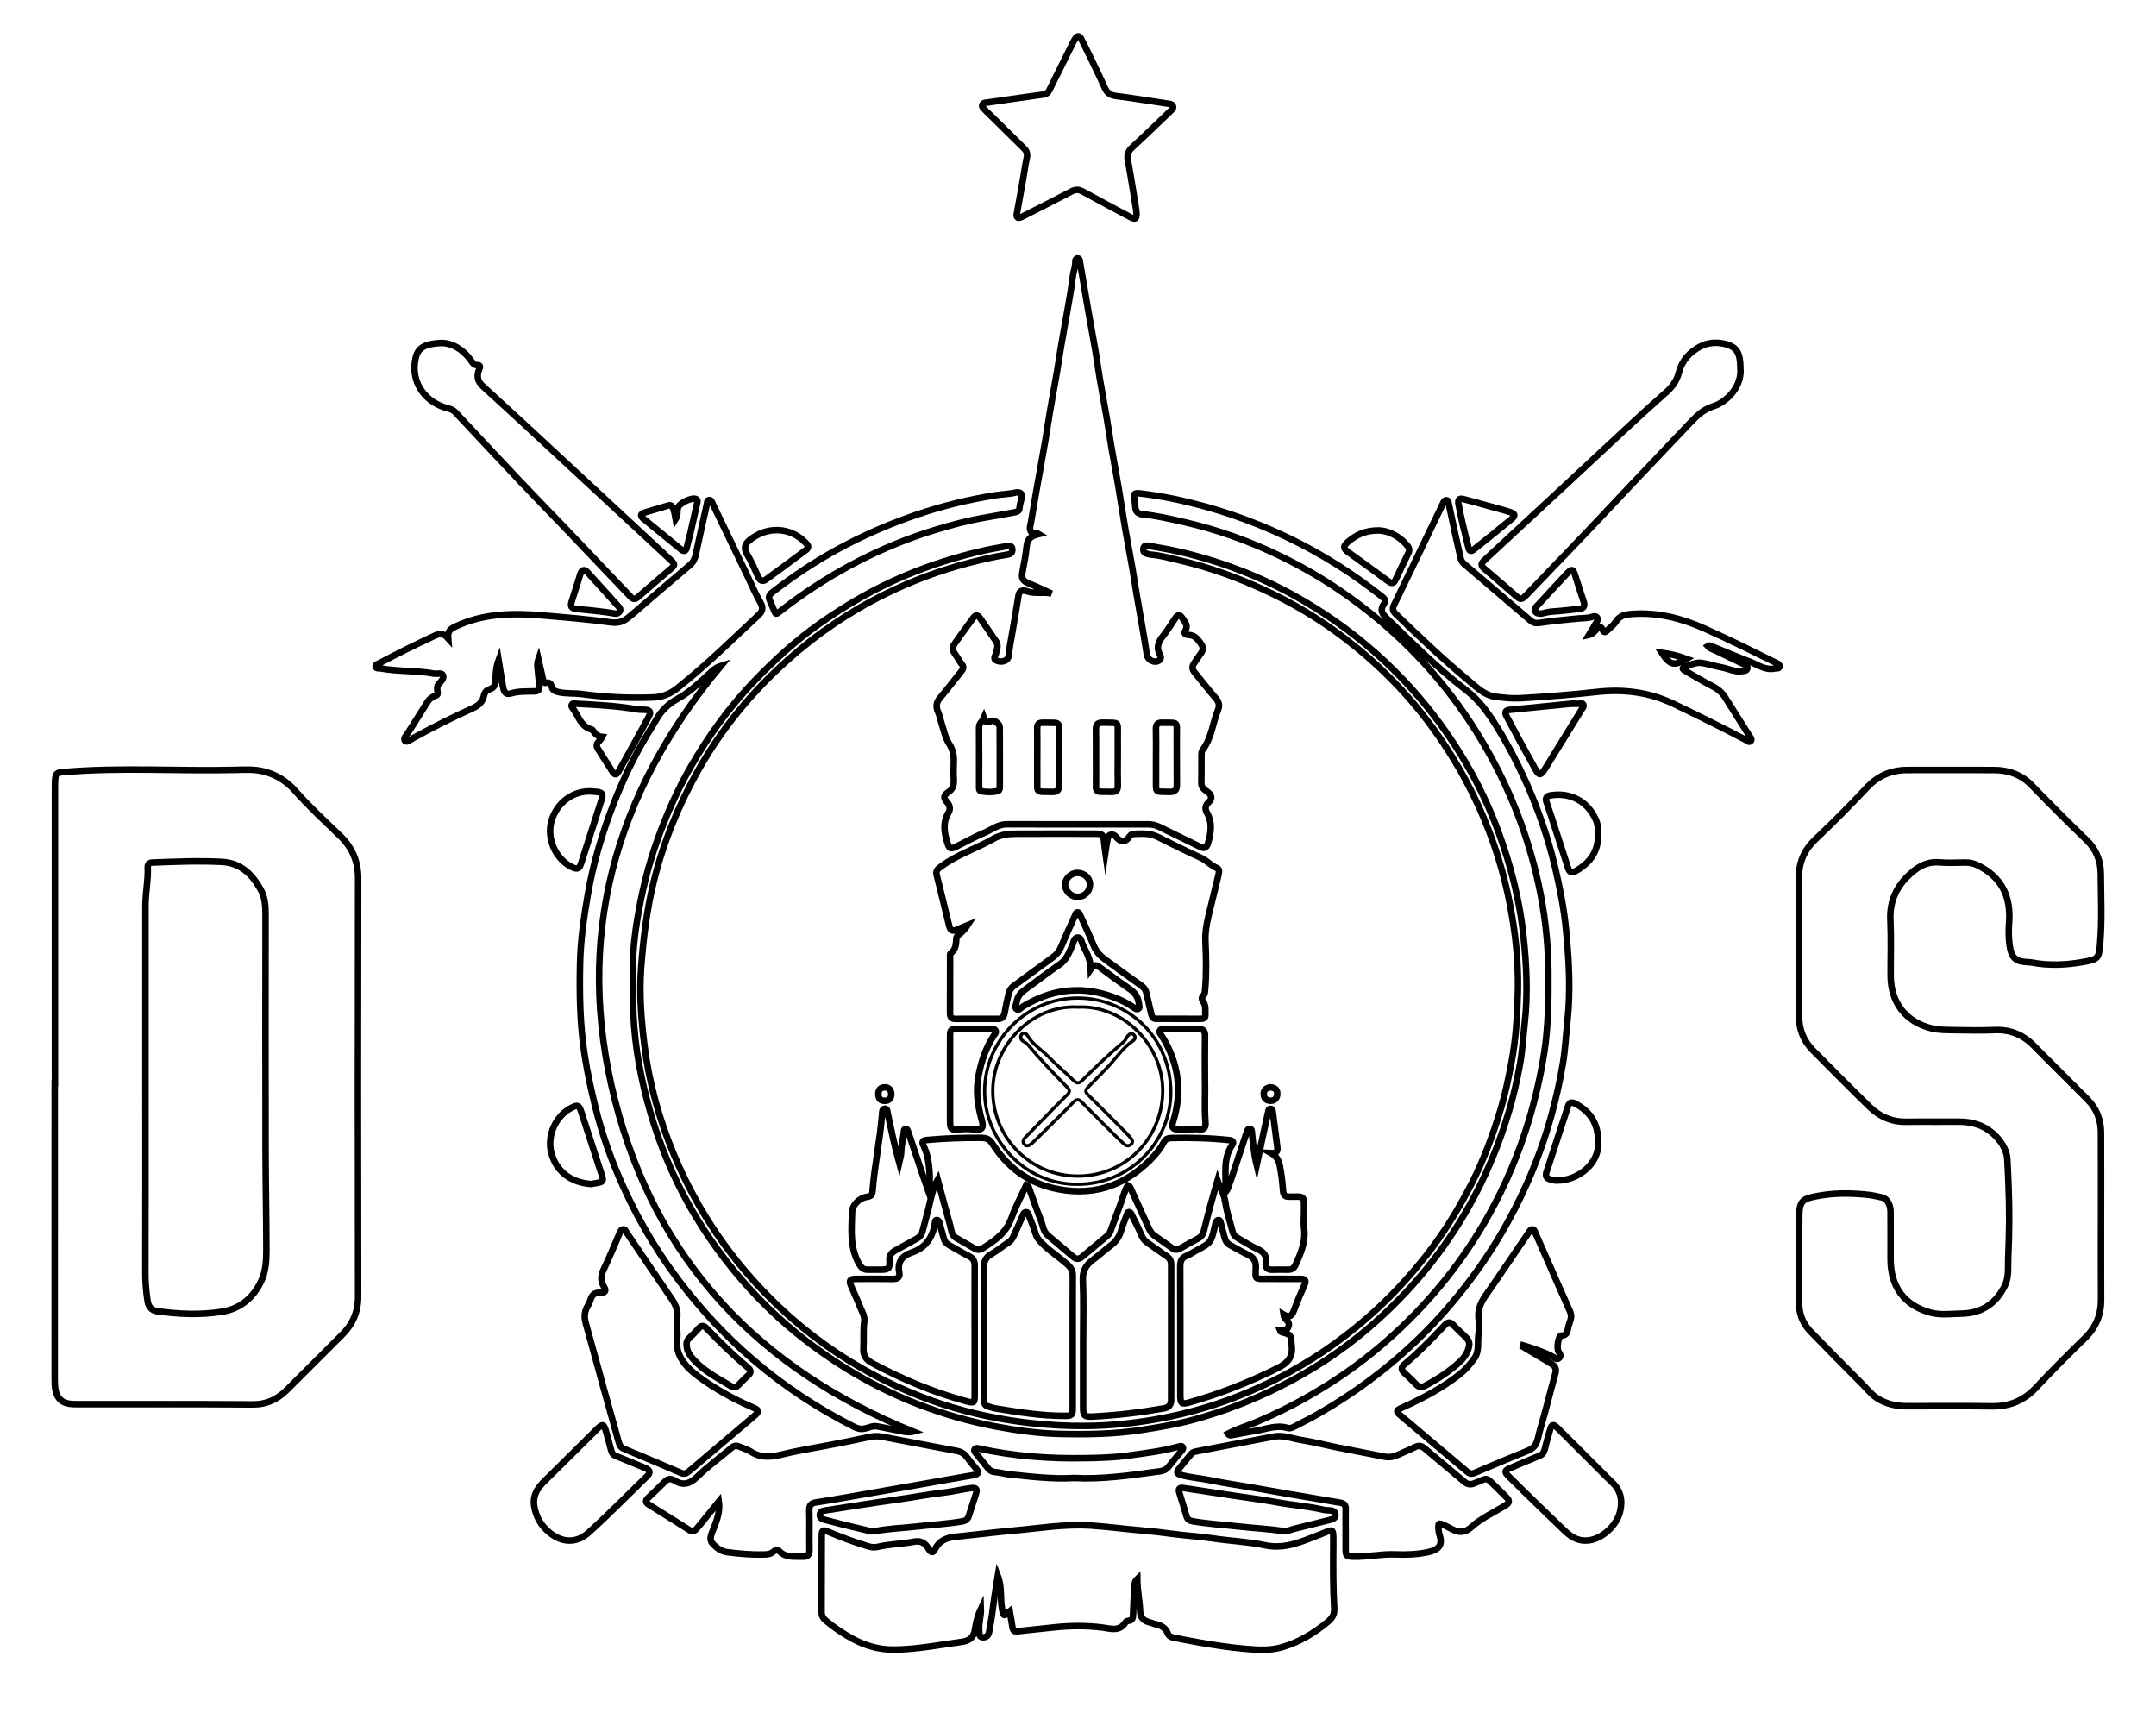 <?xml version="1.0" encoding="utf-8"?>
<!-- Generator: Adobe Illustrator 28.0.0, SVG Export Plug-In . SVG Version: 6.00 Build 0)  -->
<svg version="1.2" baseProfile="tiny" id="Слой_1"
	 xmlns="http://www.w3.org/2000/svg" xmlns:xlink="http://www.w3.org/1999/xlink" x="0px" y="0px"
	 viewBox="0 0 165.751 131.689" overflow="visible" xml:space="preserve">
<g>
	<path fill="none" stroke="#000000" stroke-width="0.5" stroke-miterlimit="10" d="M4.224,83.288
		c0-7.602-0-15.203,0-22.805c0-0.163,0-0.326,0.012-0.489
		c0.04-0.561,0.104-0.6,0.663-0.648c4.391-0.379,8.79-0.059,13.184-0.167
		c0.749-0.018,1.494-0.065,2.246,0.133c0.96,0.253,1.74,0.764,2.372,1.484
		c1.077,1.227,2.282,2.323,3.449,3.457c0.932,0.904,1.386,1.952,1.383,3.277
		c-0.023,10.713-0.019,21.427-0.002,32.14c0.002,1.177-0.415,2.122-1.232,2.933
		c-1.419,1.408-2.829,2.826-4.245,4.236c-0.721,0.718-1.546,1.121-2.611,1.114
		c-4.475-0.031-8.95-0.016-13.425-0.019c-0.222-0-0.446,0.001-0.665-0.029
		c-0.577-0.077-0.933-0.4-1.069-0.975c-0.076-0.322-0.077-0.646-0.077-0.972
		C4.207,98.403,4.208,90.845,4.208,83.288C4.213,83.288,4.219,83.288,4.224,83.288z
		 M11.182,83.951c0,4.637,0.006,9.275-0.007,13.912
		c-0.002,0.73,0.066,1.448,0.175,2.165c0.062,0.408,0.305,0.7,0.708,0.757
		c1.663,0.233,3.338,0.31,5.001,0.045c1.378-0.22,2.365-1.029,2.985-2.277
		c0.4-0.807,0.439-1.686,0.437-2.557c-0.007-2.562-0.061-5.124-0.066-7.686
		c-0.011-6.015-0.005-12.03-0.001-18.046c0-0.644-0.042-1.277-0.356-1.855
		c-0.656-1.209-1.558-2.087-3.023-2.161c-1.777-0.09-3.553-0.015-5.328,0.055
		c-0.237,0.009-0.359,0.138-0.349,0.368c0.042,0.996-0.176,1.976-0.176,2.968
		C11.181,74.41,11.181,79.18,11.182,83.951z"/>
	<path fill="none" stroke="#000000" stroke-width="0.5" stroke-miterlimit="10" d="M161.524,93.589
		c-0,2.104-0.009,4.209,0.003,6.313c0.007,1.159-0.388,2.119-1.224,2.936
		c-1.293,1.263-2.572,2.542-3.809,3.859c-0.927,0.986-2.027,1.419-3.365,1.402
		c-2.178-0.028-4.357-0.007-6.536-0.009c-0.83-0.001-1.616-0.169-2.316-0.639
		c-0.435-0.292-0.756-0.707-1.12-1.074c-1.334-1.345-2.673-2.687-3.988-4.051
		c-0.621-0.644-0.884-1.427-0.868-2.345c0.037-2.178,0.006-4.357,0.023-6.536
		c0.009-1.169,0.345-1.295,1.232-1.479c1.309-0.271,2.612-0.268,3.925-0.139
		c0.41,0.04,0.818,0.124,1.219,0.219c0.379,0.09,0.64,0.545,0.644,1.11
		c0.009,1.215,0.003,2.43,0.004,3.646c0.002,2.12,1.057,3.558,3.103,4.104
		c0.759,0.202,1.564,0.08,2.347,0.068c1.557-0.025,2.664-0.776,3.341-2.166
		c0.325-0.666,0.218-1.401,0.25-2.101c0.086-1.907,0.107-3.818,0.018-5.728
		c-0.03-0.636-0.046-1.273-0.089-1.908c-0.075-1.106-1.164-2.302-2.386-2.665
		c-0.43-0.128-0.861-0.188-1.311-0.185c-1.363,0.011-2.727-0.012-4.09,0.006
		c-1.105,0.015-2.032-0.399-2.801-1.149c-1.464-1.427-2.906-2.877-4.343-4.331
		c-0.716-0.724-1.083-1.597-1.079-2.636c0.012-3.557,0.025-7.114-0.006-10.671
		c-0.011-1.204,0.444-2.148,1.291-2.949c1.357-1.282,2.67-2.609,3.948-3.969
		c0.844-0.898,1.865-1.33,3.081-1.333c2.223-0.004,4.446-0.007,6.669,0.001
		c1.124,0.004,2.102,0.345,2.912,1.182c1.37,1.415,2.761,2.811,4.184,4.173
		c0.762,0.73,1.113,1.603,1.12,2.616c0.013,1.807,0.101,3.615-0.054,5.42
		c-0.093,1.087-0.17,1.157-1.235,1.352c-1.349,0.246-2.699,0.309-4.053,0.047
		c-0.087-0.017-0.177-0.016-0.266-0.02c-0.949-0.043-1.258-0.326-1.4-1.278
		c-0.087-0.589-0.083-1.173-0.04-1.77c0.142-1.983-0.545-3.474-2.407-4.395
		c-0.296-0.146-0.608-0.222-0.943-0.218c-0.667,0.008-1.337,0.045-2-0.01
		c-1.074-0.09-1.834,0.44-2.528,1.15c-0.896,0.917-1.309,1.992-1.249,3.296
		c0.066,1.42,0.012,2.845,0.02,4.268c0.011,2.051,1.143,3.545,3.133,4.039
		c0.58,0.144,1.205,0.131,1.811,0.143c1.022,0.02,2.046,0.033,3.067-0.007
		c1.188-0.047,2.161,0.354,2.99,1.197c1.371,1.393,2.77,2.759,4.144,4.148
		c0.687,0.695,1.021,1.553,1.024,2.527
		C161.529,89.232,161.524,91.411,161.524,93.589z"/>
	<path fill="none" stroke="#000000" stroke-width="0.5" stroke-miterlimit="10" d="M80.844,45.627
		c-0.602-0.271-1.197-0.561-1.81-0.806c-0.386-0.154-0.517-0.383-0.439-0.788
		c0.133-0.696,0.267-1.394,0.34-2.097c0.058-0.561,0.413-0.767,0.936-0.887
		c-0.238-0.153-0.527,0.021-0.64-0.231c-0.103-0.23-0.007-0.462,0.035-0.695
		c0.129-0.712,0.238-1.428,0.364-2.14c0.243-1.38,0.497-2.758,0.736-4.138
		c0.119-0.683,0.21-1.371,0.327-2.055c0.181-1.062,0.378-2.122,0.561-3.184
		c0.115-0.67,0.209-1.344,0.324-2.014c0.188-1.091,0.391-2.18,0.578-3.271
		c0.115-0.67,0.235-1.341,0.31-2.017c0.046-0.412,0.22-0.8,0.206-1.222
		c-0.003-0.101,0.046-0.217,0.176-0.219c0.14-0.003,0.151,0.12,0.168,0.221
		c0.207,1.21,0.408,2.42,0.619,3.629c0.192,1.105,0.4,2.208,0.59,3.313
		c0.113,0.655,0.195,1.315,0.307,1.971c0.181,1.062,0.38,2.121,0.562,3.182
		c0.117,0.684,0.21,1.373,0.327,2.057c0.185,1.075,0.388,2.147,0.57,3.223
		c0.175,1.034,0.326,2.072,0.503,3.106c0.177,1.032,0.377,2.06,0.558,3.092
		c0.115,0.655,0.208,1.314,0.32,1.97c0.187,1.09,0.382,2.179,0.57,3.269
		c0.083,0.48,0.157,0.961,0.232,1.443c0.065,0.414,0.603,0.665,0.938,0.428
		c0.167-0.118,0.139-0.311,0.065-0.445c-0.322-0.581-0.098-1.03,0.273-1.49
		c0.324-0.402,0.596-0.847,0.88-1.281c0.197-0.302,0.368-0.362,0.585-0.013
		c0.183,0.295,0.459,0.532,0.205,0.946c-0.185,0.302,0.192,0.317,0.309,0.325
		c0.474,0.032,0.68,0.371,0.913,0.693c0.167,0.232,0.171,0.458-0.002,0.695
		c-0.184,0.251-0.345,0.518-0.528,0.768c-0.186,0.254-0.171,0.479,0.03,0.721
		c0.538,0.65,1.047,1.326,1.605,1.957c0.251,0.283,0.334,0.573,0.204,0.891
		c-0.421,1.033-0.497,2.199-1.203,3.124c-0.065,0.085-0.079,0.224-0.08,0.338
		c-0.007,0.726,0.009,1.452-0.01,2.178c-0.009,0.345,0.209,0.504,0.438,0.666
		c0.354,0.252,0.456,0.523,0.1,0.854c-0.255,0.237-0.265,0.501-0.099,0.794
		c0.43,0.76,0.304,1.533,0.073,2.322c-0.12,0.409-0.312,0.43-0.65,0.261
		c-1.02-0.508-2.052-0.992-3.072-1.501c-0.288-0.144-0.577-0.209-0.895-0.209
		c-3.615,0.004-7.23,0.008-10.845-0.003c-0.668-0.002-1.161,0.412-1.724,0.65
		c-0.748,0.316-1.46,0.717-2.19,1.076c-0.42,0.207-0.521,0.151-0.661-0.303
		c-0.241-0.781-0.371-1.555,0.083-2.309c0.194-0.322,0.083-0.609-0.138-0.85
		c-0.275-0.299-0.208-0.52,0.104-0.717c0.352-0.221,0.464-0.539,0.443-0.946
		c-0.025-0.473-0.022-0.949-0-1.422c0.023-0.519-0.097-0.957-0.385-1.415
		c-0.283-0.45-0.385-1.015-0.557-1.532c-0.098-0.294-0.148-0.607-0.274-0.888
		c-0.189-0.421-0.111-0.746,0.186-1.093c0.558-0.652,1.072-1.342,1.614-2.008
		c0.15-0.184,0.209-0.334,0.037-0.542c-0.15-0.181-0.26-0.395-0.393-0.59
		c-0.413-0.608-0.42-0.629-0.008-1.212c0.419-0.592,0.853-1.173,1.276-1.762
		c0.182-0.254,0.351-0.235,0.519,0.008c0.412,0.596,0.828,1.19,1.233,1.791
		c0.208,0.309,0.074,0.63-0.006,0.943c-0.051,0.198-0.265,0.424,0.071,0.552
		c0.416,0.159,0.865-0.01,0.903-0.36c0.068-0.634,0.181-1.257,0.297-1.883
		c0.172-0.929,0.308-1.865,0.469-2.797c0.07-0.405,0.39-0.386,0.658-0.294
		C79.574,45.668,80.221,45.47,80.844,45.627z M85.933,58.23
		c0-0.519,0.006-1.037-0.001-1.556c-0.019-1.297,0.2-1.085-1.134-1.126
		c-0.444-0.014-0.553,0.16-0.546,0.571c0.021,1.185-0.004,2.37,0.01,3.555
		c0.015,1.378-0.226,1.158,1.202,1.192c0.383,0.009,0.483-0.153,0.474-0.504
		C85.92,59.653,85.933,58.941,85.933,58.23z M79.743,58.163
		c0,0.518-0.007,1.035,0.001,1.553c0.02,1.295-0.203,1.125,1.159,1.153
		c0.386,0.008,0.522-0.128,0.517-0.513c-0.016-1.212,0.005-2.425-0.009-3.637
		c-0.016-1.348,0.219-1.138-1.227-1.166c-0.322-0.006-0.452,0.107-0.445,0.436
		C79.754,56.713,79.744,57.438,79.743,58.163z M75.636,55.183
		c-0.112,0.273-0.371,0.422-0.369,0.725c0.009,1.522,0.003,3.043,0.004,4.565
		c0,0.132-0.01,0.31,0.143,0.34c0.435,0.084,0.879,0.097,1.312-0.016
		c0.124-0.032,0.136-0.185,0.137-0.304c0.001-1.536,0.004-3.073-0.005-4.609
		c-0.001-0.261-0.475-0.587-0.691-0.459C75.858,55.609,75.741,55.486,75.636,55.183
		z M88.876,58.187c-0.001,0-0.001,0-0.002,0c0,0.548-0.005,1.096,0.001,1.643
		c0.012,1.151-0.162,1.011,1.049,1.04c0.439,0.01,0.559-0.173,0.553-0.581
		c-0.018-1.214,0.002-2.428-0.01-3.642c-0.012-1.244,0.197-1.068-1.119-1.096
		c-0.382-0.008-0.486,0.154-0.478,0.504
		C88.887,56.765,88.876,57.476,88.876,58.187z"/>
	<path fill="none" stroke="#000000" stroke-width="0.5" stroke-miterlimit="10" d="M87.432,121.371
		c-0.206,0.202-0.212,0.397-0.222,0.584c-0.039,0.709-0.076,1.419-0.1,2.129
		c-0.009,0.259-0.032,0.475-0.359,0.503c-0.081,0.007-0.189,0.056-0.228,0.12
		c-0.437,0.718-1.116,0.485-1.718,0.404c-1.271-0.171-2.536-0.151-3.805-0.017
		c-0.94,0.099-1.881,0.198-2.821,0.3c-0.238,0.026-0.31-0.111-0.341-0.311
		c-0.064-0.404-0.136-0.807-0.207-1.223c-0.471,0.405-0.483,0.408-0.598-0.212
		c-0.151-0.813,0.008-1.662-0.321-2.511c-0.094,0.575-0.192,1.11-0.266,1.649
		c-0.122,0.892-0.229,1.786-0.407,2.67c-0.058,0.286-0.241,0.415-0.503,0.393
		c-0.3-0.024-0.234-0.288-0.255-0.484c-0.061-0.575,0.151-1.132,0.128-1.707
		c-0.24,0.513-0.378,1.059-0.457,1.604c-0.092,0.635-0.468,0.869-1.025,0.945
		c-1.711,0.233-3.408,0.569-5.148,0.592c-1.149,0.015-2.196-0.272-3.188-0.806
		c-0.757-0.408-1.473-0.883-2.128-1.446c-0.208-0.178-0.303-0.38-0.302-0.655
		c0.009-1.941,0.006-3.883,0.014-5.824c0.002-0.453,0.086-0.503,0.502-0.326
		c1.008,0.429,2.035,0.806,3.085,1.123c0.235,0.071,0.47,0.096,0.701,0.041
		c0.925-0.218,1.88-0.225,2.81-0.401c0.504-0.095,0.852,0.089,1.1,0.528
		c0.112,0.198,0.325,0.435,0.485,0.098c0.48-1.01,1.406-0.985,2.298-1.078
		c1.249-0.13,2.495-0.29,3.745-0.401c1.987-0.176,3.967-0.515,5.97-0.384
		c1.297,0.085,2.588,0.262,3.883,0.37c0.796,0.067,1.592,0.159,2.379,0.265
		c1.04,0.14,2.089,0.195,3.127,0.351c1.329,0.2,2.688,0.247,3.998,0.526
		c1.557,0.331,2.86-0.309,4.215-0.823c1.043-0.396,1.04-0.619,1.03,0.699
		c-0.012,1.659-0.026,3.319,0.072,4.976c0.026,0.436-0.13,0.732-0.478,1.022
		c-1.062,0.884-2.222,1.578-3.548,1.965c-0.925,0.27-1.879,0.201-2.825,0.12
		c-1.209-0.104-2.407-0.29-3.602-0.499c-0.64-0.112-1.277-0.243-1.915-0.365
		c-0.185-0.035-0.35-0.124-0.417-0.299c-0.175-0.452-0.525-0.649-0.972-0.733
		c-0.129-0.024-0.249-0.095-0.378-0.123c-0.481-0.106-0.771-0.338-0.793-0.889
		C87.615,123.035,87.44,122.249,87.432,121.371z"/>
	<path fill="none" stroke="#000000" stroke-width="0.5" stroke-miterlimit="10" d="M84.979,65.48
		c0.052-0.362,0.121-0.696,0.182-1.031c0.026-0.14,0.083-0.255,0.239-0.285
		c0.159-0.031,0.278,0.017,0.387,0.149c0.384,0.465,0.727,0.458,1.048-0.015
		c0.084-0.123,0.189-0.193,0.327-0.198c0.62-0.024,1.238-0.074,1.828,0.222
		c1.111,0.558,2.225,1.112,3.357,1.627c0.45,0.205,0.756,0.601,1.224,0.782
		c0.227,0.088,0.13,0.404,0.081,0.612c-0.233,0.993-0.487,1.98-0.722,2.972
		c-0.16,0.673-0.289,1.336-0.257,2.051c0.056,1.24,0.085,2.488-0.028,3.73
		c-0.013,0.146-0.011,0.304-0.125,0.417c-0.174,0.171-0.135,0.316-0.007,0.505
		c0.21,0.311,0.139,0.686,0.153,1.035c0.008,0.199-0.166,0.262-0.346,0.262
		c-1.141,0.001-2.282,0-3.423-0.001c-0.233-0-0.339-0.136-0.386-0.351
		c-0.118-0.533-0.251-1.063-0.368-1.596c-0.053-0.242-0.159-0.429-0.37-0.579
		c-0.93-0.66-1.853-1.329-2.772-2.003c-0.397-0.291-0.73-0.625-0.922-1.108
		c-0.305-0.769-0.668-1.516-1.007-2.271c-0.048-0.108-0.088-0.259-0.206-0.271
		c-0.164-0.017-0.19,0.168-0.24,0.278c-0.356,0.781-0.71,1.563-1.043,2.354
		c-0.143,0.339-0.34,0.604-0.644,0.821c-1.012,0.723-2.004,1.474-3.011,2.204
		c-0.222,0.161-0.332,0.379-0.391,0.624c-0.113,0.475-0.221,0.952-0.301,1.433
		c-0.053,0.319-0.206,0.471-0.53,0.47c-1.082-0.004-2.164-0.006-3.245,0.001
		c-0.303,0.002-0.425-0.127-0.424-0.427c0.006-1.452,0.003-2.905,0.005-4.357
		c0-0.088-0.009-0.221,0.041-0.256c0.421-0.298,0.409-0.745,0.446-1.183
		c0.012-0.138,0.147-0.213,0.248-0.301c0.222-0.194,0.438-0.395,0.618-0.68
		c-0.269,0.112-0.542,0.214-0.804,0.338c-0.326,0.154-0.526,0.102-0.618-0.279
		c-0.314-1.307-0.639-2.612-0.962-3.917c-0.093-0.376,0.127-0.497,0.41-0.703
		c1.221-0.891,2.668-1.335,3.956-2.083c0.551-0.32,1.148-0.382,1.756-0.385
		c2.015-0.01,4.031-0.007,6.046-0.003c0.596,0.001,0.661,0.076,0.703,0.654
		C84.899,64.987,84.945,65.233,84.979,65.48z M83.796,67.966
		c-0.003-0.481-0.445-0.873-0.979-0.868c-0.493,0.005-0.953,0.464-0.934,0.931
		c0.021,0.488,0.482,0.92,0.971,0.91C83.391,68.928,83.799,68.507,83.796,67.966
		z"/>
	<path fill="none" stroke="#000000" stroke-width="0.5" stroke-miterlimit="10" d="M96.614,89.554
		c0.191-0.9,0.357-1.686,0.526-2.471c0.115-0.534,0.235-1.067,0.354-1.6
		c0.025-0.113,0.033-0.262,0.194-0.249c0.155,0.012,0.151,0.16,0.166,0.275
		c0.115,0.879,0.228,1.759,0.341,2.638c0.036,0.28,0.011,0.519-0.463,0.493
		c0.626,0.358,0.652,0.913,0.74,1.425c0.086,0.495,0.13,0.998,0.172,1.499
		c0.027,0.32,0.185,0.448,0.493,0.421c0.015-0.001,0.03,0,0.044,0
		c1.123,0.001,1.077-0.13,1.073,1.088c-0.002,0.459-0.046,0.924,0.008,1.377
		c0.12,1.012-0.257,1.888-0.657,2.768c-0.119,0.261-0.302,0.384-0.589,0.379
		c-0.4-0.008-0.8-0.011-1.2,0.002c-0.357,0.011-0.55-0.142-0.496-0.501
		c0.085-0.558-0.147-0.868-0.655-1.091c-0.512-0.224-0.982-0.545-1.471-0.821
		c-0.2-0.113-0.365-0.255-0.425-0.488c-0.196-0.758-0.46-1.508-0.563-2.278
		c-0.081-0.608-0.411-1.096-0.602-1.672c-0.178,0.616-0.363,1.23-0.531,1.848
		c-0.186,0.684-0.358,1.372-0.533,2.059c-0.062,0.244-0.197,0.42-0.422,0.54
		c-0.47,0.25-0.938,0.505-1.399,0.774c-0.225,0.131-0.417,0.104-0.617-0.039
		c-0.446-0.318-0.891-0.637-1.343-0.947c-0.329-0.225-0.441-0.587-0.596-0.918
		c-0.413-0.886-0.808-1.78-1.216-2.667c-0.047-0.101-0.079-0.225-0.249-0.299
		c-0.287,0.532-0.424,1.123-0.641,1.679c-0.242,0.62-0.454,1.251-0.694,1.872
		c-0.051,0.133-0.146,0.264-0.255,0.356c-0.631,0.536-1.278,1.056-1.909,1.592
		c-0.248,0.211-0.463,0.209-0.707-0.001c-0.64-0.55-1.287-1.092-1.933-1.637
		c-0.356-0.3-0.38-0.76-0.536-1.151c-0.328-0.824-0.612-1.666-0.914-2.501
		c-0.03-0.082-0.057-0.168-0.203-0.227c-0.391,0.856-0.843,1.689-1.157,2.571
		c-0.406,1.141-1.309,1.74-2.252,2.33c-0.222,0.139-0.422,0.074-0.625-0.043
		c-0.461-0.266-0.927-0.526-1.386-0.796c-0.353-0.208-0.343-0.604-0.436-0.931
		c-0.333-1.161-0.634-2.331-0.96-3.544c-0.407,0.732-0.527,1.495-0.712,2.237
		c-0.151,0.602-0.315,1.201-0.476,1.801c-0.061,0.227-0.208,0.386-0.413,0.499
		c-0.532,0.292-1.058,0.594-1.593,0.88c-0.337,0.18-0.549,0.384-0.515,0.829
		c0.047,0.598-0.072,0.679-0.69,0.682c-0.326,0.002-0.652-0.008-0.978,0
		c-0.323,0.008-0.503-0.156-0.66-0.428c-0.729-1.257-0.588-2.633-0.547-3.987
		c0.018-0.591,0.588-1.115,1.178-1.19c0.253-0.032,0.372-0.141,0.391-0.388
		c0.153-2.006,0.583-3.978,0.739-5.984c0.012-0.158-0.002-0.378,0.201-0.395
		c0.222-0.018,0.2,0.211,0.232,0.362c0.265,1.254,0.527,2.508,0.874,3.773
		c0.059-0.278,0.166-0.557,0.165-0.834c-0.002-0.51,0.157-0.991,0.2-1.491
		c0.009-0.1-0.003-0.239,0.124-0.256c0.15-0.019,0.179,0.13,0.215,0.239
		c0.369,1.092,0.735,2.186,1.104,3.278c0.142,0.419,0.29,0.835,0.446,1.281
		c0.213-0.838,0.069-2.514-0.264-3.243c-0.043-0.094-0.07-0.196-0.117-0.288
		c-0.145-0.279-0.069-0.387,0.249-0.417c1.402-0.131,2.806-0.177,4.215-0.166
		c0.383,0.003,0.633,0.121,0.839,0.449c1.09,1.729,2.62,2.913,4.602,3.398
		c2.885,0.705,5.408-0.032,7.517-2.135c0.42-0.419,0.799-0.874,1.076-1.405
		c0.107-0.204,0.295-0.285,0.516-0.291c1.511-0.042,3.02-0.001,4.524,0.16
		c0.242,0.026,0.342,0.16,0.205,0.356c-0.77,1.098-0.442,2.344-0.532,3.669
		c0.191-0.24,0.234-0.41,0.285-0.579c0.052-0.17,0.122-0.333,0.178-0.501
		c0.391-1.178,0.779-2.358,1.172-3.535c0.041-0.123,0.087-0.29,0.242-0.278
		c0.173,0.013,0.152,0.194,0.165,0.32C96.334,87.872,96.397,88.66,96.614,89.554z
		"/>
	<path fill="none" stroke="#000000" stroke-width="0.5" stroke-miterlimit="10" d="M34.449,49.062
		c-0.054-0.608,0.253-0.757,0.617-0.926c2.118-0.987,4.328-1.026,6.606-0.833
		c1.781,0.151,3.565,0.297,5.333,0.54c0.752,0.103,1.14-0.224,1.606-0.626
		c1.468-1.267,2.944-2.527,4.425-3.78c0.254-0.215,0.381-0.462,0.449-0.784
		c0.276-1.314,0.574-2.624,0.866-3.934c0.025-0.111,0.012-0.266,0.163-0.283
		c0.168-0.018,0.205,0.142,0.261,0.259c0.912,1.894,1.823,3.788,2.735,5.681
		c0.315,0.653,0.597,1.325,0.957,1.953c0.236,0.411,0.146,0.677-0.165,0.965
		c-0.976,0.907-1.938,1.831-2.916,2.736c-1.076,0.996-2.174,1.966-3.323,2.878
		c-0.533,0.423-1.126,0.671-1.831,0.699c-1.853,0.073-3.694-0.011-5.532-0.261
		c-0.599-0.081-1.214-0.006-1.811-0.159c-0.201-0.051-0.373-0.119-0.444-0.319
		c-0.084-0.237-0.125-0.467-0.491-0.377c-0.149,0.037-0.193-0.195-0.226-0.337
		c-0.106-0.453-0.207-0.907-0.337-1.482c-0.118,0.345-0.076,0.572-0.052,0.797
		c0.045,0.427,0.087,0.853,0.131,1.28c0.028,0.268-0.109,0.38-0.361,0.39
		c-0.619,0.024-1.238-0.023-1.849,0.167c-0.42,0.13-0.535-0.205-0.592-0.529
		c-0.118-0.668-0.222-1.339-0.336-2.034c-0.185,0.507-0.233,1.009-0.226,1.521
		c0.005,0.341-0.107,0.606-0.467,0.717c-0.247,0.076-0.386,0.253-0.439,0.51
		c-0.104,0.512-0.446,0.763-0.918,0.977c-1.509,0.685-2.993,1.426-4.445,2.228
		c-0.226,0.125-0.54,0.41-0.696,0.252c-0.179-0.182,0.13-0.457,0.263-0.672
		c0.477-0.767,0.97-1.524,1.444-2.293c0.18-0.293,0.422-0.431,0.74-0.564
		c0.174-0.073-0.121-0.546,0.128-0.829c0.167-0.19,0.444-0.439,0.343-0.679
		c-0.098-0.232-0.455-0.088-0.695-0.132c-1.356-0.25-2.747-0.153-4.105-0.401
		c-0.139-0.025-0.352,0.037-0.383-0.139c-0.031-0.172,0.186-0.201,0.309-0.268
		c1.369-0.738,2.766-1.418,4.173-2.079C33.72,48.724,34.041,48.604,34.449,49.062z
		"/>
	<path fill="none" stroke="#000000" stroke-width="0.5" stroke-miterlimit="10" d="M122.155,48.805
		c0.292-0.068,0.424-0.268,0.585-0.437c0.175-0.183,0.345-0.26,0.468,0.044
		c0.098,0.241,0.214,0.191,0.358,0.046c0.219-0.221,0.496-0.404,0.652-0.662
		c0.307-0.51,0.776-0.572,1.29-0.607c1.956-0.132,3.779,0.337,5.551,1.13
		c1.838,0.822,3.641,1.717,5.445,2.608c0.141,0.07,0.34,0.135,0.304,0.329
		c-0.03,0.158-0.222,0.098-0.346,0.126c-0.752,0.168-1.336-0.3-1.975-0.538
		c-0.956-0.356-1.892-0.767-2.839-1.149c-0.102-0.041-0.21-0.124-0.357-0.028
		c0.166,0.191,0.397,0.245,0.604,0.343c0.709,0.337,1.415,0.678,2.12,1.022
		c0.142,0.069,0.344,0.128,0.323,0.321c-0.025,0.233-0.268,0.211-0.427,0.234
		c-0.547,0.08-1.037-0.196-1.558-0.287c-0.509-0.088-1.003-0.266-1.513-0.344
		c-0.483-0.074-0.923,0.169-1.361,0.331c-0.224,0.083-0.052,0.2,0.065,0.267
		c0.707,0.405,1.401,0.833,2.126,1.202c0.414,0.211,0.731,0.488,0.973,0.875
		c0.613,0.979,1.233,1.953,1.847,2.931c0.075,0.12,0.226,0.259,0.107,0.394
		c-0.132,0.15-0.271-0.022-0.39-0.085c-1.847-0.971-3.715-1.897-5.599-2.795
		c-1.869-0.891-3.833-1.115-5.841-0.891c-1.956,0.218-3.913,0.371-5.876,0.483
		c-0.653,0.037-1.306-0.032-1.948-0.12c-0.831-0.114-1.418-0.72-2.027-1.225
		c-1.96-1.628-3.81-3.379-5.636-5.155c-0.213-0.207-0.241-0.395-0.108-0.667
		c1.241-2.555,2.471-5.117,3.703-7.677c0.039-0.08,0.068-0.165,0.114-0.24
		c0.047-0.076,0.11-0.148,0.211-0.137c0.135,0.014,0.147,0.129,0.168,0.229
		c0.183,0.852,0.362,1.705,0.547,2.557c0.125,0.577,0.256,1.153,0.39,1.727
		c0.038,0.164,0.145,0.293,0.27,0.399c1.699,1.451,3.402,2.898,5.099,4.351
		c0.221,0.189,0.433,0.205,0.727,0.161c0.979-0.146,1.967-0.238,2.953-0.332
		c0.353-0.034,0.71-0.008,1.054-0.128c0.126-0.044,0.276-0.073,0.371,0.052
		c0.11,0.145,0.01,0.282-0.065,0.409
		C122.532,48.184,122.343,48.494,122.155,48.805z M129.659,50.645
		c-0.66-0.238-1.263-0.384-1.911-0.473
		C128.409,51.185,128.74,51.182,129.659,50.645z"/>
	<path fill="none" stroke="#000000" stroke-width="0.5" stroke-miterlimit="10" d="M94.398,110.203
		c0.711-0.373,1.476-0.593,2.204-0.899c1.998-0.841,3.901-1.854,5.727-3.023
		c1.738-1.113,3.365-2.371,4.883-3.761c2.905-2.659,5.338-5.707,7.256-9.148
		c1.285-2.306,2.307-4.728,3.07-7.263c0.512-1.702,0.902-3.43,1.178-5.178
		c0.326-2.065,0.331-4.156,0.32-6.247c-0.012-2.291-0.281-4.55-0.769-6.779
		c-0.699-3.191-1.806-6.237-3.328-9.141c-1.86-3.55-4.219-6.712-7.113-9.476
		c-2.815-2.689-5.974-4.895-9.481-6.585c-2.339-1.127-4.775-1.994-7.311-2.575
		c-1.067-0.244-2.131-0.491-3.222-0.599c-0.33-0.033-0.508-0.213-0.532-0.545
		c-0.011-0.148-0.014-0.297-0.042-0.442c-0.116-0.605-0.091-0.678,0.505-0.603
		c0.951,0.12,1.902,0.274,2.838,0.481c1.37,0.304,2.726,0.672,4.058,1.122
		c2.888,0.976,5.622,2.273,8.202,3.898c1.18,0.743,2.306,1.557,3.402,2.417
		c0.199,0.156,0.332,0.31,0.159,0.551c-0.31,0.431-0.19,0.73,0.183,1.09
		c1.984,1.911,3.928,3.873,6.118,5.544c1.041,0.794,1.73,1.795,2.396,2.863
		c0.825,1.322,1.537,2.704,2.176,4.12c0.981,2.174,1.758,4.422,2.302,6.751
		c0.356,1.527,0.655,3.062,0.809,4.621c0.233,2.357,0.372,4.713,0.116,7.086
		c-0.115,1.071-0.167,2.153-0.342,3.216c-0.225,1.369-0.529,2.725-0.899,4.063
		c-0.506,1.827-1.153,3.606-1.93,5.335c-1.139,2.534-2.53,4.92-4.195,7.148
		c-1.306,1.748-2.738,3.384-4.317,4.887c-2.274,2.164-4.784,4.014-7.508,5.572
		c-0.578,0.33-1.177,0.622-1.766,0.933c-0.173,0.092-0.356,0.186-0.55,0.126
		c-0.89-0.277-1.714,0.123-2.564,0.239c-0.57,0.078-1.132,0.208-1.7,0.305
		C94.627,110.326,94.496,110.363,94.398,110.203z"/>
	<path fill="none" stroke="#000000" stroke-width="0.5" stroke-miterlimit="10" d="M48.683,75.704
		c-0.111-1.584,0.025-3.288,0.298-4.966c0.342-2.097,0.836-4.165,1.56-6.177
		c0.693-1.929,1.515-3.794,2.532-5.569c1.381-2.41,2.999-4.648,4.929-6.657
		c1.543-1.606,3.181-3.102,5-4.387c2.06-1.455,4.237-2.708,6.567-3.691
		c1.942-0.819,3.941-1.449,5.991-1.92c0.59-0.136,1.189-0.234,1.784-0.343
		c0.202-0.037,0.443-0.104,0.482,0.21c0.036,0.284-0.16,0.395-0.402,0.432
		c-0.966,0.146-1.915,0.371-2.86,0.613c-2.244,0.575-4.402,1.38-6.481,2.4
		c-2.756,1.353-5.274,3.066-7.557,5.109c-2.711,2.427-5.01,5.205-6.806,8.376
		c-1.538,2.716-2.713,5.58-3.461,8.623c-0.539,2.192-0.805,4.408-0.971,6.654
		c-0.148,1.996,0.011,3.975,0.254,5.935c0.357,2.881,1.132,5.674,2.251,8.366
		c1.869,4.497,4.582,8.41,8.113,11.753c2.216,2.098,4.683,3.862,7.385,5.281
		c2.207,1.159,4.513,2.081,6.93,2.712c1.602,0.418,3.22,0.719,4.869,0.913
		c1.503,0.177,3.003,0.254,4.511,0.235c1.702-0.021,3.391-0.188,5.071-0.474
		c3.724-0.636,7.229-1.879,10.537-3.7c2.372-1.306,4.543-2.878,6.543-4.707
		c1.416-1.295,2.698-2.706,3.883-4.205c1.362-1.723,2.499-3.59,3.501-5.547
		c0.955-1.867,1.671-3.822,2.266-5.822c0.336-1.131,0.568-2.292,0.792-3.454
		c0.34-1.766,0.447-3.551,0.494-5.337c0.041-1.597-0.05-3.197-0.267-4.783
		c-0.354-2.601-0.972-5.134-1.909-7.592c-1.136-2.981-2.663-5.741-4.562-8.299
		c-1.875-2.526-4.086-4.729-6.58-6.633c-1.92-1.466-3.984-2.706-6.191-3.72
		c-2.093-0.961-4.24-1.739-6.479-2.258c-0.744-0.173-1.484-0.391-2.253-0.447
		c-0.073-0.005-0.144-0.036-0.216-0.052c-0.238-0.051-0.381-0.185-0.322-0.439
		c0.057-0.245,0.266-0.202,0.437-0.172c0.713,0.126,1.429,0.24,2.135,0.4
		c3.121,0.706,6.092,1.811,8.901,3.351c2.255,1.236,4.346,2.697,6.278,4.398
		c2.793,2.46,5.123,5.298,7.011,8.496c1.351,2.289,2.398,4.717,3.179,7.263
		c0.609,1.987,1.051,4.008,1.271,6.067c0.239,2.236,0.348,4.477,0.093,6.732
		c-0.116,1.026-0.171,2.065-0.351,3.081c-0.217,1.219-0.493,2.43-0.844,3.623
		c-0.748,2.537-1.754,4.963-3.044,7.273c-1.993,3.569-4.566,6.668-7.648,9.332
		c-2.134,1.845-4.483,3.384-7.019,4.647c-2.103,1.047-4.281,1.881-6.539,2.497
		c-1.308,0.357-2.65,0.58-3.995,0.79c-2.076,0.324-4.155,0.349-6.24,0.306
		c-1.671-0.034-3.324-0.262-4.967-0.571c-2.041-0.384-4.027-0.952-5.961-1.701
		c-3.072-1.189-5.901-2.807-8.521-4.803c-2.132-1.625-4.033-3.483-5.723-5.557
		c-1.68-2.062-3.127-4.279-4.286-6.674c-1.105-2.283-1.943-4.661-2.532-7.133
		C48.915,81.164,48.584,78.521,48.683,75.704z"/>
	<path fill="none" stroke="#000000" stroke-width="0.5" stroke-miterlimit="10" d="M103.453,117.594
		c-0-0.533-0.012-1.067,0.004-1.6c0.009-0.295-0.116-0.435-0.395-0.482
		c-1.297-0.217-2.593-0.436-3.889-0.659c-0.961-0.165-1.92-0.34-2.881-0.506
		c-1.091-0.189-2.188-0.345-3.271-0.57c-0.752-0.156-1.523-0.194-2.265-0.413
		c-0.277-0.082-0.304-0.222-0.156-0.413c0.318-0.409,0.654-0.803,0.986-1.201
		c0.1-0.12,0.241-0.159,0.391-0.187c1.972-0.376,3.943-0.76,5.916-1.134
		c0.769-0.146,1.493,0.159,2.232,0.276c0.903,0.142,1.791,0.374,2.688,0.555
		c1.201,0.241,2.405,0.465,3.605,0.707c0.365,0.073,0.702,0.025,1.036-0.131
		c0.441-0.207,0.897-0.386,1.332-0.605c0.28-0.141,0.491-0.105,0.725,0.094
		c1.016,0.862,2.049,1.704,3.062,2.569c0.245,0.209,0.452,0.248,0.76,0.129
		c1.142-0.441,0.813-0.55,1.737,0.324c0.258,0.244,0.496,0.509,0.752,0.755
		c0.239,0.23,0.234,0.416-0.059,0.595c-0.882,0.541-1.859,0.98-2.614,1.663
		c-0.838,0.758-1.416,0.2-2.093-0.108c-0.477-0.217-0.501-0.205-0.464,0.327
		c0.009,0.131,0.032,0.266,0.074,0.39c0.256,0.758-0.001,1.145-0.88,1.338
		c-0.822,0.18-1.675,0.21-2.52,0.174c-1.085-0.046-2.152,0.21-3.235,0.175
		c-0.527-0.017-0.575-0.055-0.579-0.594
		C103.451,118.572,103.454,118.083,103.453,117.594z"/>
	<path fill="none" stroke="#000000" stroke-width="0.5" stroke-miterlimit="10" d="M52.061,102.255
		c0.067,0.54-0.127,1.204,0.138,1.83c0.323,0.765,0.924,1.306,1.567,1.777
		c1.268,0.928,2.637,1.692,4.086,2.308c0.518,0.22,0.542,0.327,0.122,0.683
		c-1.669,1.416-3.342,2.826-5.009,4.245c-0.2,0.17-0.369,0.224-0.634,0.109
		c-1.451-0.628-2.913-1.233-4.371-1.846c-0.225-0.094-0.328-0.267-0.392-0.499
		c-0.383-1.396-0.781-2.789-1.168-4.184c-0.461-1.665-0.908-3.333-1.375-4.996
		c-0.128-0.457-0.092-0.872,0.148-1.28c0.097-0.165,0.181-0.343,0.236-0.525
		c0.11-0.366,0.329-0.52,0.718-0.513c0.424,0.007,0.508-0.115,0.294-0.475
		c-0.284-0.478-0.218-0.888,0.012-1.364c0.431-0.891,0.801-1.812,1.197-2.721
		c0.059-0.136,0.116-0.296,0.285-0.308c0.159-0.012,0.198,0.153,0.27,0.26
		c1.145,1.691,2.283,3.387,3.442,5.068c0.306,0.444,0.502,0.889,0.437,1.441
		C52.033,101.556,52.061,101.855,52.061,102.255z"/>
	<path fill="none" stroke="#000000" stroke-width="0.5" stroke-miterlimit="10" d="M55.26,115.421
		c-0.495,0.609-0.948,1.168-1.402,1.727c-0.103,0.126-0.207,0.251-0.316,0.372
		c-0.159,0.178-0.338,0.22-0.552,0.085c-1.039-0.656-2.077-1.313-3.122-1.96
		c-0.278-0.172-0.236-0.325-0.032-0.518c0.429-0.408,0.857-0.818,1.274-1.237
		c0.223-0.224,0.472-0.262,0.723-0.101c0.687,0.439,1.202,0.275,1.779-0.286
		c0.826-0.802,1.764-1.488,2.647-2.231c0.185-0.156,0.366-0.168,0.574-0.078
		c0.299,0.129,0.625,0.215,0.894,0.39c0.796,0.517,1.598,0.412,2.466,0.199
		c1.274-0.312,2.576-0.508,3.865-0.761c0.897-0.176,1.795-0.353,2.688-0.549
		c0.354-0.078,0.705-0.107,1.057-0.04c1.915,0.361,3.828,0.737,5.744,1.091
		c0.346,0.064,0.597,0.215,0.8,0.497c0.215,0.3,0.459,0.58,0.691,0.867
		c0.213,0.262,0.219,0.428-0.176,0.495c-1.296,0.218-2.59,0.455-3.885,0.682
		c-1.892,0.332-3.783,0.664-5.675,0.992c-0.842,0.146-1.684,0.296-2.529,0.421
		c-0.378,0.056-0.571,0.187-0.558,0.619c0.03,1.006-0.006,2.015,0.016,3.021
		c0.009,0.411-0.143,0.561-0.544,0.54c-0.611-0.032-1.252,0.107-1.756-0.41
		c-0.146-0.15-0.338-0.094-0.485,0.032c-0.22,0.19-0.476,0.201-0.749,0.209
		c-0.936,0.025-1.864-0.06-2.789-0.179c-0.477-0.061-0.85-0.349-1.152-0.695
		c-0.199-0.228-0.125-0.522-0.021-0.801
		C55.01,117.074,55.391,116.356,55.26,115.421z"/>
	<path fill="none" stroke="#000000" stroke-width="0.5" stroke-miterlimit="10" d="M117.094,103.527
		c0.71,0.425,1.418,0.855,2.131,1.274c0.298,0.175,0.458,0.377,0.353,0.754
		c-0.283,1.01-0.537,2.029-0.809,3.042c-0.172,0.642-0.383,1.276-0.526,1.924
		c-0.103,0.471-0.301,0.795-0.771,0.983c-1.373,0.55-2.736,1.126-4.095,1.709
		c-0.245,0.105-0.402,0.068-0.595-0.096c-1.681-1.427-3.37-2.846-5.056-4.268
		c-0.432-0.364-0.412-0.433,0.106-0.666c1.556-0.701,3.057-1.496,4.405-2.559
		c0.437-0.345,0.785-0.762,1.108-1.206c0.408-0.562,0.228-1.235,0.321-1.854
		c0.059-0.391,0.051-0.803,0.006-1.198c-0.076-0.678,0.157-1.229,0.536-1.773
		c1.118-1.603,2.206-3.226,3.308-4.84c0.074-0.109,0.141-0.257,0.286-0.254
		c0.184,0.004,0.203,0.193,0.259,0.322c0.884,2.004,1.759,4.013,2.652,6.014
		c0.199,0.446-0.071,0.809-0.152,1.2c-0.056,0.27-0.067,0.626-0.534,0.633
		c-0.214,0.003-0.374,0.954-0.212,1.225c0.095,0.159,0.226,0.303,0.071,0.474
		c-0.191,0.21-0.359-0-0.508-0.079c-0.72-0.381-1.485-0.631-2.257-0.864
		C117.114,103.458,117.104,103.493,117.094,103.527z"/>
	<path fill="none" stroke="#000000" stroke-width="0.5" stroke-miterlimit="10" d="M55.424,51.185
		c-8.224,9.844-11.3,20.942-8.156,33.35
		c3.146,12.415,11.141,20.726,22.94,25.509c-0.333,0.087-0.642,0.015-0.948-0.042
		c-0.61-0.113-1.214-0.254-1.825-0.363c-0.315-0.056-0.614,0.083-0.912,0.16
		c-0.309,0.08-0.565,0.029-0.848-0.114c-2.789-1.41-5.385-3.116-7.755-5.147
		c-2.13-1.826-4.034-3.873-5.732-6.112c-1.917-2.528-3.469-5.267-4.7-8.182
		c-0.69-1.633-1.26-3.313-1.691-5.041c-0.334-1.335-0.625-2.676-0.84-4.033
		c-0.374-2.362-0.415-4.742-0.362-7.126c0.039-1.747,0.285-3.471,0.579-5.191
		c0.414-2.429,1.103-4.78,1.997-7.07c0.722-1.85,1.572-3.642,2.603-5.344
		c0.222-0.367,0.458-0.727,0.667-1.102c0.398-0.713,0.936-1.231,1.674-1.637
		c0.903-0.496,1.66-1.232,2.429-1.928C54.777,51.561,54.993,51.321,55.424,51.185z"
		/>
	<path fill="none" stroke="#000000" stroke-width="0.5" stroke-miterlimit="10" d="M78.158,16.516
		c0.164-0.906,0.318-1.748,0.467-2.59c0.108-0.61,0.19-1.225,0.319-1.83
		c0.065-0.306-0.035-0.509-0.239-0.709c-0.93-0.912-1.855-1.828-2.782-2.743
		c-0.063-0.062-0.138-0.117-0.188-0.188c-0.089-0.126-0.292-0.214-0.214-0.402
		c0.071-0.173,0.266-0.157,0.426-0.18c1.418-0.203,2.836-0.411,4.255-0.606
		c0.232-0.032,0.368-0.132,0.471-0.34c0.607-1.235,1.223-2.464,1.838-3.695
		c0.046-0.092,0.101-0.181,0.157-0.268c0.164-0.255,0.323-0.233,0.454,0.024
		c0.236,0.461,0.467,0.925,0.691,1.391c0.378,0.787,0.764,1.57,1.119,2.367
		c0.168,0.377,0.406,0.567,0.826,0.623c1.36,0.18,2.715,0.398,4.072,0.6
		c0.133,0.02,0.275,0.024,0.336,0.171c0.073,0.176-0.06,0.278-0.164,0.378
		c-0.984,0.942-1.96,1.892-2.961,2.815c-0.308,0.284-0.409,0.56-0.332,0.976
		c0.235,1.264,0.43,2.534,0.639,3.803c0.014,0.087,0.021,0.177,0.024,0.265
		c0.015,0.467-0.08,0.522-0.516,0.289c-1.201-0.642-2.404-1.279-3.597-1.935
		c-0.301-0.166-0.551-0.192-0.869-0.024c-1.257,0.662-2.528,1.296-3.792,1.942
		C78.364,16.769,78.166,16.827,78.158,16.516z"/>
	<path fill="none" stroke="#000000" stroke-width="0.5" stroke-miterlimit="10" d="M34.044,26.364
		c0.753,0.042,1.534,0.486,2.121,1.281c0.148,0.2,0.241,0.441,0.563,0.42
		c0.138-0.009,0.211,0.093,0.142,0.245c-0.251,0.553-0.176,0.986,0.252,1.38
		c1.057,0.972,2.121,1.935,3.174,2.91c2.434,2.252,4.864,4.508,7.295,6.763
		c1.292,1.198,2.582,2.398,3.875,3.595c0.471,0.436,0.471,0.456-0.011,0.867
		c-0.8,0.682-1.605,1.359-2.39,2.057c-0.232,0.206-0.387,0.201-0.593-0.016
		c-1.712-1.803-3.428-3.603-5.146-5.4c-1.096-1.145-2.207-2.275-3.296-3.426
		c-1.679-1.774-3.347-3.558-5.013-5.344c-0.254-0.273-0.605-0.299-0.917-0.408
		c-1.511-0.53-2.437-1.931-2.199-3.492C32.032,26.926,32.343,26.399,34.044,26.364
		z"/>
	<path fill="none" stroke="#000000" stroke-width="0.5" stroke-miterlimit="10" d="M133.798,28.297
		c0.145,1.375-1.016,2.598-2.087,2.936c-0.721,0.228-1.217,0.68-1.705,1.197
		c-2.044,2.161-4.106,4.304-6.139,6.476c-2.144,2.291-4.325,4.546-6.499,6.807
		c-0.397,0.413-0.466,0.412-0.892,0.034c-0.752-0.667-1.523-1.312-2.285-1.968
		c-0.375-0.323-0.379-0.43-0.013-0.77c2.094-1.942,4.191-3.88,6.284-5.823
		c1.616-1.5,3.223-3.009,4.842-4.506c0.912-0.843,1.831-1.679,2.763-2.5
		c0.486-0.428,0.841-0.903,1.005-1.554c0.228-0.904,0.81-1.554,1.645-1.991
		c0.616-0.322,1.262-0.35,1.9-0.196
		C133.524,26.657,133.798,27.139,133.798,28.297z"/>
	<path fill="none" stroke="#000000" stroke-width="0.5" stroke-miterlimit="10" d="M82.47,103.143
		c0,1.689,0.002,3.379-0.001,5.068c-0.001,0.585-0.053,0.618-0.637,0.62
		c-1.798,0.006-3.563-0.286-5.328-0.576c-0.188-0.031-0.369-0.109-0.555-0.155
		c-0.184-0.046-0.277-0.165-0.294-0.344c-0.014-0.147-0.016-0.296-0.016-0.444
		c-0.001-3.275,0.006-6.55-0.008-9.825c-0.002-0.476,0.116-0.814,0.546-1.067
		c0.484-0.284,0.923-0.643,1.394-0.951c0.231-0.151,0.319-0.385,0.425-0.609
		c0.202-0.428,0.381-0.867,0.577-1.299c0.071-0.157,0.118-0.39,0.312-0.388
		c0.173,0.002,0.205,0.231,0.262,0.377c0.167,0.427,0.34,0.853,0.472,1.292
		c0.091,0.3,0.274,0.504,0.486,0.721c0.607,0.625,1.354,1.079,1.993,1.665
		c0.27,0.248,0.378,0.498,0.377,0.847
		C82.466,99.765,82.47,101.454,82.47,103.143z"/>
	<path fill="none" stroke="#000000" stroke-width="0.5" stroke-miterlimit="10" d="M83.27,103.104
		c0-1.57,0.048-3.142-0.021-4.71c-0.032-0.718,0.245-1.158,0.768-1.552
		c0.484-0.365,0.937-0.771,1.42-1.139c0.382-0.291,0.621-0.656,0.754-1.116
		c0.119-0.411,0.286-0.808,0.435-1.21c0.03-0.081,0.048-0.187,0.148-0.206
		c0.131-0.024,0.179,0.095,0.221,0.181c0.262,0.53,0.534,1.057,0.762,1.601
		c0.104,0.248,0.251,0.425,0.462,0.572c0.498,0.346,0.988,0.706,1.491,1.045
		c0.234,0.158,0.328,0.358,0.327,0.634c-0.004,3.466-0.007,6.932-0.001,10.399
		c0.001,0.407-0.201,0.592-0.571,0.656c-1.807,0.314-3.624,0.539-5.457,0.625
		c-0.644,0.03-0.738-0.052-0.738-0.716
		C83.269,106.482,83.27,104.793,83.27,103.104z"/>
	<path fill="none" stroke="#000000" stroke-width="0.5" stroke-miterlimit="10" d="M98.668,101.043
		c0.047,0.398,0.487,0.467,0.414,0.84c-0.081,0.417-0.401,0.359-0.693,0.371
		c0.044,0.127,0.145,0.144,0.221,0.162c0.799,0.188,0.61,0.398,0.688,0.97
		c0.127,0.935-0.295,1.39-1.108,1.793c-2.168,1.074-4.4,1.958-6.727,2.613
		c-0.627,0.176-0.72,0.108-0.72-0.557c-0.001-3.288,0.004-6.576-0.008-9.864
		c-0.001-0.399,0.085-0.682,0.484-0.841c0.259-0.103,0.493-0.268,0.741-0.4
		c1.139-0.608,1.139-0.607,1.434-1.86c0.02-0.086,0.027-0.179,0.062-0.258
		c0.047-0.104,0.092-0.242,0.238-0.227c0.123,0.013,0.139,0.143,0.165,0.239
		c0.096,0.356,0.186,0.714,0.275,1.072c0.067,0.271,0.202,0.488,0.455,0.624
		c0.444,0.237,0.876,0.498,1.33,0.712c0.437,0.206,0.645,0.487,0.626,1
		c-0.035,0.939-0.099,0.867,0.843,0.869c0.859,0.001,1.718,0.005,2.577,0.001
		c0.362-0.002,0.489,0.102,0.317,0.478c-0.283,0.618-0.545,1.248-0.782,1.886
		C99.355,101.056,99.208,101.361,98.668,101.043z"/>
	<path fill="none" stroke="#000000" stroke-width="0.5" stroke-miterlimit="10" d="M74.933,102.315
		c0,1.63,0.001,3.26,0,4.89c-0,0.646-0.038,0.664-0.653,0.499
		c-2.514-0.675-4.891-1.68-7.187-2.901c-0.514-0.273-0.749-0.606-0.712-1.185
		c0.044-0.679-0.032-1.362,0.063-2.041c0.059-0.423-0.188-0.77-0.329-1.138
		c-0.2-0.525-0.448-1.031-0.667-1.549c-0.202-0.475-0.134-0.583,0.376-0.586
		c0.933-0.005,1.867-0.014,2.8,0.005c0.38,0.008,0.587-0.122,0.51-0.509
		c-0.16-0.809,0.239-1.279,0.94-1.516c1.108-0.373,1.633-1.174,1.802-2.275
		c0.015-0.098,0.011-0.236,0.15-0.231c0.139,0.005,0.179,0.137,0.211,0.253
		c0.107,0.384,0.218,0.767,0.318,1.152c0.068,0.263,0.224,0.432,0.464,0.558
		c0.497,0.263,0.971,0.572,1.476,0.817c0.331,0.161,0.442,0.379,0.439,0.733
		C74.926,98.966,74.932,100.64,74.933,102.315z"/>
	<path fill="none" stroke="#000000" stroke-width="0.5" stroke-miterlimit="10" d="M121.934,118.416
		c-0.665,0.034-1.191-0.313-1.661-0.763c-1.014-0.971-2.02-1.95-3.027-2.929
		c-0.435-0.423-0.868-0.848-1.295-1.278c-0.292-0.295-0.271-0.42,0.093-0.576
		c0.761-0.325,1.523-0.649,2.289-0.961c0.227-0.092,0.354-0.234,0.414-0.473
		c0.132-0.53,0.276-1.057,0.435-1.58c0.112-0.371,0.247-0.402,0.52-0.131
		c1.175,1.167,2.345,2.339,3.518,3.509c0.22,0.219,0.433,0.446,0.663,0.654
		c0.711,0.645,0.89,1.43,0.656,2.341
		C124.249,117.359,123.016,118.412,121.934,118.416z"/>
	<path fill="none" stroke="#000000" stroke-width="0.5" stroke-miterlimit="10" d="M43.721,118.416
		c-0.93-0.009-2.029-0.86-2.434-1.884c-0.45-1.14-0.285-1.843,0.608-2.719
		c1.34-1.315,2.671-2.641,4.005-3.962c0.434-0.431,0.525-0.406,0.693,0.198
		c0.134,0.483,0.274,0.964,0.397,1.45c0.052,0.204,0.149,0.333,0.352,0.414
		c0.755,0.3,1.504,0.615,2.255,0.927c0.38,0.158,0.436,0.351,0.154,0.625
		c-1.484,1.443-2.932,2.926-4.468,4.315
		C44.844,118.174,44.339,118.442,43.721,118.416z"/>
	<path fill="none" stroke="#000000" stroke-width="0.5" stroke-miterlimit="10" d="M78.143,37.848
		c0.389-0.033,0.461,0.176,0.397,0.446c-0.06,0.258-0.146,0.508-0.165,0.777
		c-0.015,0.215-0.182,0.274-0.374,0.308c-0.74,0.128-1.478,0.276-2.219,0.399
		c-1.315,0.219-2.599,0.563-3.872,0.951c-4.105,1.25-7.852,3.202-11.288,5.764
		c-0.261,0.195-0.52,0.392-0.776,0.594c-0.149,0.117-0.221,0.133-0.305-0.087
		c-0.514-1.34-0.759-1.028,0.508-1.979c3.186-2.393,6.689-4.189,10.454-5.469
		c1.96-0.667,3.968-1.157,6.019-1.482C77.076,37.982,77.64,37.977,78.143,37.848z"
		/>
	<path fill="none" stroke="#000000" stroke-width="0.25" stroke-miterlimit="10" d="M82.823,91.029
		c-3.943,0.043-7.131-3.338-7.126-7.161c0.005-3.79,3.143-7.219,7.283-7.15
		c3.81,0.064,6.983,3.082,7.029,7.126C90.055,87.816,86.81,91.055,82.823,91.029z
		 M82.869,77.41c-3.548-0.194-6.606,3.001-6.544,6.548
		c0.062,3.566,2.941,6.452,6.557,6.443c3.678-0.009,6.492-2.967,6.507-6.548
		C89.403,80.333,86.349,77.234,82.869,77.41z"/>
	<path fill="none" stroke="#000000" stroke-width="0.5" stroke-miterlimit="10" d="M66.97,117.706
		c-0.633-0.151-1.351-0.319-2.067-0.496c-0.503-0.124-1.002-0.262-1.503-0.391
		c-0.199-0.051-0.383-0.128-0.374-0.368c0.009-0.264,0.212-0.319,0.433-0.352
		c1.824-0.276,3.645-0.581,5.473-0.828c1.214-0.164,2.416-0.405,3.635-0.541
		c0.7-0.078,1.391-0.261,2.096-0.343c0.396-0.046,0.483,0.056,0.363,0.447
		c-0.174,0.566-0.369,1.125-0.546,1.69c-0.079,0.253-0.223,0.371-0.5,0.419
		c-1.182,0.204-2.379,0.263-3.567,0.401c-1.012,0.118-2.035,0.142-3.039,0.336
		C67.272,117.698,67.166,117.693,66.97,117.706z"/>
	<path fill="none" stroke="#000000" stroke-width="0.5" stroke-miterlimit="10" d="M98.672,117.692
		c-1.139-0.178-2.293-0.226-3.439-0.356c-1.174-0.133-2.355-0.199-3.521-0.398
		c-0.245-0.042-0.416-0.128-0.49-0.375c-0.182-0.609-0.362-1.219-0.555-1.825
		c-0.105-0.33,0.031-0.404,0.327-0.358c1.226,0.189,2.452,0.374,3.679,0.56
		c1.182,0.179,2.369,0.33,3.545,0.545c1.162,0.212,2.345,0.291,3.497,0.56
		c0.157,0.037,0.323,0.039,0.485,0.051c0.216,0.016,0.433,0.037,0.462,0.311
		c0.027,0.264-0.156,0.355-0.376,0.41c-0.947,0.236-1.891,0.483-2.839,0.71
		C99.191,117.587,98.953,117.745,98.672,117.692z"/>
	<path fill="none" stroke="#000000" stroke-width="0.5" stroke-miterlimit="10" d="M82.578,113.609
		c-1.674,0.097-3.35-0.106-5.026-0.286c-0.363-0.039-0.72-0.15-1.09-0.178
		c-0.197-0.015-0.368-0.115-0.495-0.27c-0.319-0.389-0.636-0.78-0.948-1.174
		c-0.071-0.09-0.166-0.196-0.078-0.317c0.07-0.096,0.186-0.07,0.289-0.047
		c2.683,0.596,5.404,0.794,8.143,0.747c1.152-0.019,2.315-0.046,3.452-0.211
		c1.267-0.184,2.547-0.326,3.786-0.682c0.115-0.033,0.239-0.081,0.318,0.05
		c0.067,0.112-0.025,0.196-0.089,0.274c-0.336,0.413-0.684,0.817-1.011,1.237
		c-0.262,0.337-0.648,0.339-1.005,0.389
		C86.757,113.428,84.691,113.717,82.578,113.609z"/>
	<path fill="none" stroke="#000000" stroke-width="0.5" stroke-miterlimit="10" d="M73.039,82.918
		c0-1.081-0.001-2.163,0.001-3.244c0.001-0.538,0.037-0.571,0.587-0.573
		c0.83-0.002,1.659-0.002,2.489,0.001c0.143,0.001,0.318-0.045,0.411,0.099
		c0.103,0.158-0.048,0.276-0.124,0.393c-0.6,0.932-0.949,1.943-1.165,3.038
		c-0.235,1.193-0.089,2.317,0.236,3.451c0.18,0.628,0.035,0.813-0.601,0.731
		c-0.401-0.052-0.794-0.045-1.194,0.005c-0.523,0.065-0.638-0.045-0.64-0.567
		C73.036,85.14,73.038,84.029,73.039,82.918z"/>
	<path fill="none" stroke="#000000" stroke-width="0.5" stroke-miterlimit="10" d="M92.635,82.922
		c0.037,1-0.052,2.185,0.043,3.368c0.022,0.273-0.058,0.561-0.389,0.519
		c-0.566-0.071-1.121,0.07-1.682,0.028c-0.445-0.033-0.559-0.181-0.428-0.591
		c0.74-2.327,0.435-4.521-0.841-6.591c-0.084-0.136-0.244-0.275-0.171-0.432
		c0.09-0.194,0.315-0.118,0.483-0.12c0.814-0.007,1.629,0.011,2.442-0.009
		c0.398-0.01,0.557,0.125,0.549,0.536C92.622,80.667,92.635,81.703,92.635,82.922z"
		/>
	<path fill="none" stroke="#000000" stroke-width="0.5" stroke-miterlimit="10" d="M83.861,74.474
		c0.268-0.396,0.466-0.29,0.716-0.099c0.766,0.582,1.548,1.143,2.336,1.694
		c0.409,0.286,0.609,0.67,0.655,1.152c0.011,0.113,0.078,0.243-0.054,0.323
		c-0.123,0.075-0.227-0.011-0.323-0.078c-0.623-0.436-1.304-0.743-2.03-0.971
		c-2.306-0.723-4.462-0.379-6.505,0.863c-0.157,0.095-0.318,0.334-0.495,0.216
		c-0.201-0.135-0.022-0.38,0.005-0.573c0.055-0.407,0.301-0.688,0.629-0.924
		c0.889-0.64,1.75-1.319,2.656-1.932c0.55-0.372,0.743-0.936,0.987-1.485
		c0.1-0.226,0.14-0.571,0.391-0.596c0.298-0.03,0.315,0.341,0.413,0.552
		C83.498,73.17,83.836,73.7,83.861,74.474z"/>
	<path fill="none" stroke="#000000" stroke-width="0.5" stroke-miterlimit="10" d="M120.931,54.099
		c0.118,0,0.238-0.009,0.355,0.002c0.15,0.014,0.346-0.134,0.44,0.067
		c0.069,0.147-0.073,0.274-0.149,0.397c-0.923,1.499-1.847,2.996-2.771,4.494
		c-0.016,0.025-0.033,0.049-0.049,0.074c-0.316,0.488-0.44,0.49-0.718-0.005
		c-0.391-0.697-0.777-1.397-1.158-2.098c-0.353-0.649-0.697-1.302-1.047-1.953
		c-0.133-0.248-0.175-0.472,0.196-0.51c1.632-0.167,3.264-0.325,4.897-0.486
		C120.93,54.087,120.93,54.093,120.931,54.099z"/>
	<path fill="none" stroke="#000000" stroke-width="0.5" stroke-miterlimit="10" d="M46.301,56.646
		c-0.339-0.032-0.536-0.22-0.695-0.461c-0.032-0.048-0.078-0.108-0.127-0.12
		c-0.827-0.201-0.989-0.998-1.404-1.565c-0.072-0.098-0.2-0.215-0.1-0.356
		c0.081-0.114,0.219-0.056,0.333-0.05c1.564,0.087,3.13,0.161,4.677,0.433
		c0.202,0.036,0.414,0.016,0.62,0.033c0.382,0.031,0.461,0.164,0.271,0.528
		c-0.363,0.695-0.748,1.378-1.126,2.065c-0.385,0.7-0.769,1.401-1.162,2.097
		c-0.196,0.347-0.312,0.357-0.532,0.024c-0.375-0.568-0.725-1.153-1.093-1.725
		C45.697,57.136,46.139,56.989,46.301,56.646z"/>
	<path fill="none" stroke="#000000" stroke-width="0.5" stroke-miterlimit="10" d="M122.869,87.827
		c0.077,1.611-1.545,2.938-3.208,2.918c-0.159-0.002-0.319-0.048-0.475-0.088
		c-0.308-0.08-0.388-0.277-0.29-0.574c0.553-1.681,1.102-3.364,1.649-5.047
		c0.113-0.349,0.341-0.326,0.592-0.19
		C122.252,85.454,122.885,86.359,122.869,87.827z"/>
	<path fill="none" stroke="#000000" stroke-width="0.5" stroke-miterlimit="10" d="M45.444,91.01
		c-1.487-0.096-2.642-0.909-3.044-2.338c-0.384-1.366,0.318-2.912,1.554-3.533
		c0.463-0.233,0.564-0.189,0.727,0.311c0.524,1.613,1.047,3.227,1.574,4.839
		c0.162,0.496,0.13,0.559-0.369,0.645C45.726,90.962,45.566,90.989,45.444,91.01z"
		/>
	<path fill="none" stroke="#000000" stroke-width="0.5" stroke-miterlimit="10" d="M122.864,64.159
		c0.015,1.305-0.638,2.192-1.747,2.806c-0.318,0.176-0.473,0.045-0.566-0.238
		c-0.455-1.389-0.902-2.78-1.354-4.17c-0.1-0.309-0.216-0.613-0.311-0.923
		c-0.086-0.279,0.001-0.446,0.317-0.498c1.524-0.25,2.828,0.438,3.473,1.846
		C122.846,63.356,122.875,63.752,122.864,64.159z"/>
	<path fill="none" stroke="#000000" stroke-width="0.5" stroke-miterlimit="10" d="M45.49,60.835
		c0.133,0.01,0.266,0.015,0.398,0.032c0.425,0.054,0.498,0.169,0.366,0.581
		c-0.521,1.63-1.043,3.26-1.568,4.889c-0.144,0.447-0.308,0.515-0.717,0.315
		c-1.254-0.614-1.951-2.174-1.576-3.526C42.788,61.701,44.08,60.744,45.49,60.835
		z"/>
	<path fill="none" stroke="#000000" stroke-width="0.5" stroke-miterlimit="10" d="M112.957,103.359
		c-0.06,0.521-0.349,0.971-0.746,1.337c-0.799,0.736-1.708,1.322-2.666,1.832
		c-0.261,0.139-0.462,0.111-0.67-0.111c-0.292-0.314-0.607-0.607-0.922-0.899
		c-0.235-0.218-0.251-0.414,0.003-0.628c1.112-0.936,2.124-1.975,3.117-3.033
		c0.23-0.245,0.414-0.276,0.658-0.009c0.299,0.327,0.635,0.621,0.951,0.933
		C112.833,102.928,112.954,103.095,112.957,103.359z"/>
	<path fill="none" stroke="#000000" stroke-width="0.5" stroke-miterlimit="10" d="M106.031,40.775
		c0.725,0.035,1.514,0.409,2.138,1.132c0.158,0.183,0.225,0.367,0.107,0.606
		c-0.334,0.677-0.657,1.358-0.979,2.04c-0.132,0.279-0.286,0.333-0.552,0.137
		c-1.023-0.755-2.058-1.495-3.086-2.244c-0.4-0.292-0.421-0.459-0.025-0.796
		C104.254,41.12,104.956,40.757,106.031,40.775z"/>
	<path fill="none" stroke="#000000" stroke-width="0.5" stroke-miterlimit="10" d="M62.119,41.972
		c0.02,0.183-0.089,0.253-0.18,0.321c-1.008,0.75-2.016,1.5-3.031,2.241
		c-0.278,0.203-0.472,0.124-0.618-0.2c-0.267-0.593-0.536-1.188-0.864-1.748
		c-0.256-0.436-0.162-0.765,0.18-1.05c1.314-1.095,3.161-1.067,4.359,0.213
		C62.033,41.823,62.081,41.917,62.119,41.972z"/>
	<path fill="none" stroke="#000000" stroke-width="0.5" stroke-miterlimit="10" d="M52.79,103.42
		c-0.029-0.274,0.056-0.421,0.189-0.554c0.251-0.252,0.509-0.498,0.74-0.767
		c0.209-0.243,0.391-0.217,0.592-0.007c1.023,1.072,2.087,2.101,3.217,3.06
		c0.22,0.186,0.217,0.356,0.007,0.552c-0.26,0.242-0.514,0.492-0.755,0.753
		c-0.186,0.201-0.39,0.209-0.599,0.083c-1.001-0.601-2.046-1.141-2.852-2.019
		C53.018,104.181,52.793,103.812,52.79,103.42z"/>
	<path fill="none" stroke="#000000" stroke-width="0.5" stroke-miterlimit="10" d="M112.111,38.647
		c-0.009-0.396,0.252-0.318,0.459-0.266c0.557,0.14,1.11,0.299,1.663,0.453
		c0.611,0.17,1.226,0.326,1.83,0.518c0.431,0.137,0.467,0.276,0.123,0.562
		c-0.953,0.793-1.928,1.561-2.895,2.338c-0.159,0.128-0.324,0.131-0.379-0.087
		C112.618,40.994,112.317,39.823,112.111,38.647z"/>
	<path fill="none" stroke="#000000" stroke-width="0.5" stroke-miterlimit="10" d="M51.949,39.9
		c0.18-0.28,0.095-0.587,0.17-0.871c0.089-0.338,1.074-0.824,1.388-0.671
		c0.169,0.082,0.108,0.23,0.081,0.351c-0.167,0.764-0.338,1.526-0.515,2.288
		c-0.083,0.359-0.192,0.713-0.271,1.073c-0.074,0.337-0.234,0.336-0.464,0.148
		c-0.951-0.777-1.902-1.553-2.852-2.331c-0.244-0.2-0.301-0.376,0.073-0.488
		c0.609-0.182,1.215-0.369,1.826-0.545c0.191-0.055,0.303,0.048,0.368,0.228
		C51.848,39.348,51.902,39.621,51.949,39.9z"/>
	<path fill="none" stroke="#000000" stroke-width="0.5" stroke-miterlimit="10" d="M118.496,47.17
		c-0.246,0.005-0.387-0.036-0.469-0.18c-0.094-0.165,0.015-0.28,0.116-0.39
		c0.781-0.847,1.559-1.697,2.347-2.536c0.342-0.364,0.449-0.329,0.604,0.152
		c0.217,0.674,0.422,1.351,0.653,2.02c0.125,0.363,0.004,0.533-0.358,0.571
		c-0.661,0.069-1.321,0.156-1.983,0.196
		C119.064,47.025,118.738,47.104,118.496,47.17z"/>
	<path fill="none" stroke="#000000" stroke-width="0.5" stroke-miterlimit="10" d="M47.32,47.174
		c-1.068-0.198-2.07-0.262-3.066-0.376c-0.32-0.037-0.418-0.212-0.312-0.532
		c0.233-0.699,0.443-1.406,0.664-2.11c0.116-0.371,0.311-0.436,0.563-0.162
		c0.79,0.859,1.569,1.728,2.35,2.594c0.098,0.109,0.219,0.22,0.133,0.388
		C47.568,47.144,47.409,47.177,47.32,47.174z"/>
	<path fill="none" stroke="#000000" stroke-width="0.5" stroke-miterlimit="10" d="M97.67,83.574
		c0.293,0.029,0.522,0.15,0.526,0.474c0.003,0.31-0.142,0.551-0.486,0.564
		c-0.325,0.012-0.534-0.163-0.552-0.495C97.14,83.774,97.355,83.622,97.67,83.574z"
		/>
	<path fill="none" stroke="#000000" stroke-width="0.5" stroke-miterlimit="10" d="M68.526,84.109
		c-0.02,0.321-0.182,0.502-0.499,0.508c-0.348,0.006-0.503-0.192-0.5-0.529
		c0.003-0.322,0.176-0.503,0.485-0.509C68.355,83.572,68.5,83.796,68.526,84.109z
		"/>
	<path fill="none" stroke="#000000" stroke-width="0.25" stroke-miterlimit="10" d="M78.701,79.43
		c0.132,0.001,0.23,0.06,0.278,0.148c0.382,0.695,1.073,1.086,1.606,1.632
		c0.63,0.646,1.32,1.231,1.97,1.858c0.236,0.227,0.414,0.216,0.637-0.009
		c1.02-1.033,2.078-2.027,3.186-2.966c0.153-0.129,0.214-0.318,0.33-0.469
		c0.117-0.153,0.294-0.242,0.458-0.086c0.159,0.152,0.111,0.346-0.056,0.459
		c-0.822,0.558-1.338,1.411-2.025,2.101c-0.479,0.481-0.94,0.986-1.425,1.463
		c-0.236,0.232-0.236,0.376,0.003,0.61c0.975,0.952,1.932,1.924,2.892,2.89
		c0.135,0.136,0.262,0.282,0.383,0.431c0.12,0.148,0.191,0.305,0.014,0.469
		c-0.179,0.164-0.363,0.127-0.52-0.011c-0.267-0.234-0.52-0.484-0.772-0.735
		c-0.83-0.825-1.665-1.646-2.481-2.484c-0.254-0.261-0.408-0.265-0.675,0.009
		c-1.013,1.04-2.056,2.05-3.089,3.07c-0.042,0.042-0.085,0.084-0.133,0.117
		c-0.163,0.113-0.34,0.229-0.516,0.048c-0.185-0.19-0.104-0.379,0.058-0.546
		c0.558-0.573,1.115-1.147,1.675-1.718c0.508-0.518,1.013-1.039,1.533-1.546
		c0.21-0.204,0.248-0.346,0.018-0.582c-1.033-1.061-2.064-2.126-3.015-3.262
		c-0.119-0.142-0.273-0.222-0.419-0.321c-0.138-0.094-0.168-0.237-0.125-0.395
		C78.521,79.492,78.605,79.441,78.701,79.43z"/>
</g>
</svg>
